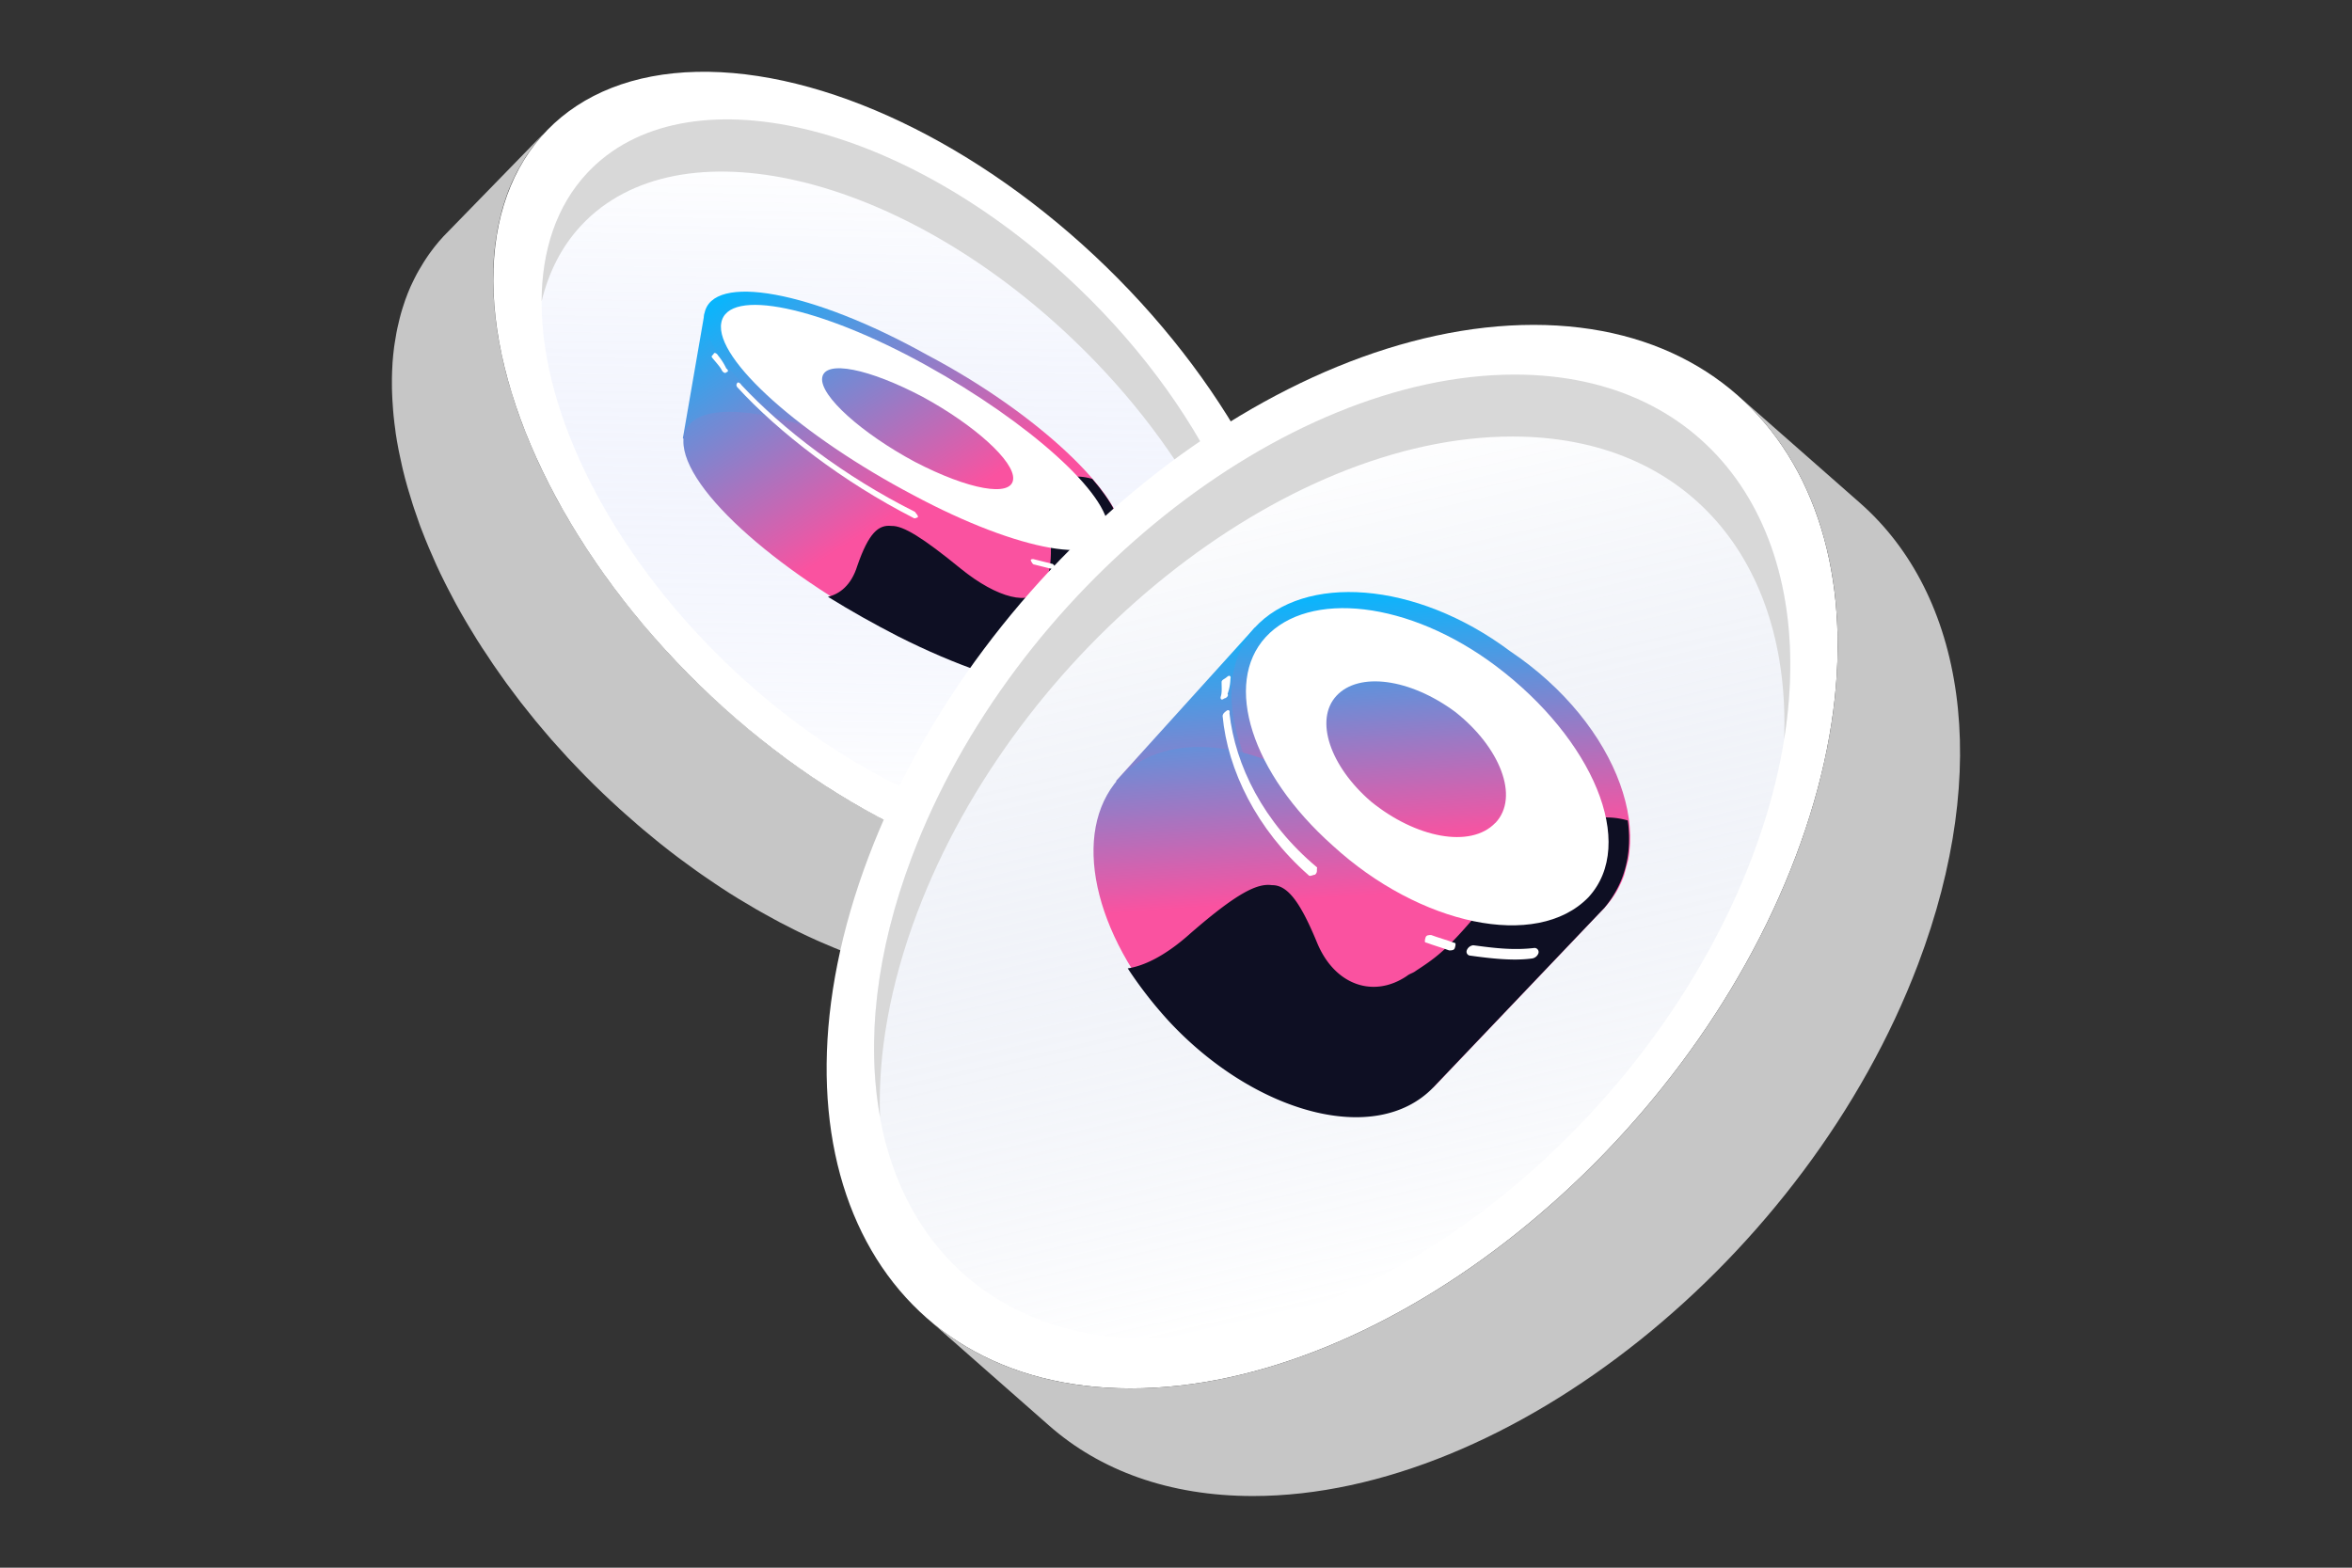 <svg xmlns="http://www.w3.org/2000/svg" xmlns:xlink="http://www.w3.org/1999/xlink" viewBox="0 0 1200 800"><rect x="0" y="0" width="1200" height="800" fill="#333333" stroke="none"/><defs><style>.cls-1{fill:none;}.cls-2{fill:#c6c6c6;}.cls-11,.cls-3{fill:#fff;}.cls-4{fill:url(#linear-gradient);}.cls-5{fill:#d8d8d8;}.cls-6{clip-path:url(#clip-path);}.cls-7{fill:url(#linear-gradient-2);}.cls-8{fill:url(#linear-gradient-3);}.cls-9{fill:url(#linear-gradient-4);}.cls-10{fill:#0e0f23;}.cls-11{fill-rule:evenodd;}.cls-12{fill:url(#linear-gradient-5);}.cls-13{clip-path:url(#clip-path-2);}.cls-14{fill:url(#linear-gradient-6);}.cls-15{fill:url(#linear-gradient-7);}.cls-16{fill:url(#linear-gradient-8);}</style><linearGradient id="linear-gradient" x1="457.59" y1="423.42" x2="463.89" y2="62.52" gradientTransform="translate(313.41 -256.64) rotate(45.76)" gradientUnits="userSpaceOnUse"><stop offset="0" stop-color="#fff" stop-opacity="0.3"/><stop offset="0.42" stop-color="#bfcbf7" stop-opacity="0.18"/><stop offset="0.96" stop-color="#617eea" stop-opacity="0"/></linearGradient><clipPath id="clip-path"><polygon class="cls-1" points="302.93 137.65 507.16 142.55 618.54 355.55 417.31 373.61 302.93 137.65"/></clipPath><linearGradient id="linear-gradient-2" x1="380.92" y1="540.5" x2="423.74" y2="687.56" gradientTransform="matrix(0.96, -0.28, 0.28, 0.96, -128.06, -281.72)" gradientUnits="userSpaceOnUse"><stop offset="0" stop-color="#03b8ff"/><stop offset="1" stop-color="#fa52a0"/></linearGradient><linearGradient id="linear-gradient-3" x1="402.07" y1="537.43" x2="445.55" y2="686.72" xlink:href="#linear-gradient-2"/><linearGradient id="linear-gradient-4" x1="359.67" y1="535.02" x2="404.03" y2="687.36" xlink:href="#linear-gradient-2"/><linearGradient id="linear-gradient-5" x1="730.06" y1="655.4" x2="629.28" y2="218.89" gradientUnits="userSpaceOnUse"><stop offset="0" stop-color="#fff" stop-opacity="0.3"/><stop offset="0.42" stop-color="#b5c1df" stop-opacity="0.18"/><stop offset="0.96" stop-color="#4866af" stop-opacity="0"/></linearGradient><clipPath id="clip-path-2"><polygon class="cls-1" points="597.6 301.22 876.54 267.11 790.43 589.67 508.57 571.48 597.6 301.22"/></clipPath><linearGradient id="linear-gradient-6" x1="711.81" y1="74.69" x2="754.24" y2="220.4" gradientTransform="matrix(0.93, 0.19, -0.18, 0.9, 31.77, 106.8)" xlink:href="#linear-gradient-2"/><linearGradient id="linear-gradient-7" x1="749.1" y1="54.1" x2="788.84" y2="190.55" gradientTransform="matrix(0.93, 0.19, -0.18, 0.9, 31.77, 106.8)" xlink:href="#linear-gradient-2"/><linearGradient id="linear-gradient-8" x1="668.47" y1="100.54" x2="709.97" y2="243.04" gradientTransform="matrix(0.93, 0.19, -0.18, 0.9, 31.77, 106.8)" xlink:href="#linear-gradient-2"/></defs><g id="SUSHI"><path class="cls-2" d="M544.62,498.43c1.44-.36,2.85-.78,4.26-1.2,1.19-.35,2.38-.69,3.55-1.07,1.4-.47,2.76-1,4.12-1.51,1.12-.43,2.26-.83,3.36-1.29,1.36-.57,2.67-1.21,4-1.83,1.05-.5,2.12-1,3.14-1.5,1.33-.69,2.61-1.45,3.9-2.19,1-.56,1.95-1.08,2.89-1.67,1.32-.83,2.58-1.74,3.86-2.63.84-.59,1.72-1.14,2.54-1.76,1.39-1,2.71-2.18,4-3.3.65-.56,1.34-1.07,2-1.64,1.93-1.74,3.8-3.56,5.59-5.48l51.67-53.07c-1.79,1.93-3.66,3.75-5.59,5.49-.65.57-1.34,1.09-2,1.65-1.32,1.12-2.63,2.24-4,3.28-.83.62-1.7,1.18-2.55,1.77-1.27.89-2.54,1.8-3.86,2.63-.94.59-1.93,1.11-2.89,1.67-1.29.74-2.56,1.5-3.89,2.19-1,.53-2.1,1-3.15,1.5-1.32.62-2.64,1.25-4,1.82-1.1.47-2.24.87-3.37,1.3-1.36.52-2.72,1-4.12,1.5-1.16.39-2.36.73-3.55,1.08-1.41.42-2.81.83-4.25,1.2-1.23.31-2.48.58-3.73.85-1.45.32-2.9.64-4.38.91-2,.37-4.13.72-6.24,1l-.59.09c-2.45.31-4.94.54-7.46.73l-2,.13c-2.12.12-4.26.21-6.42.25-.49,0-1,0-1.46,0-2.57,0-5.18,0-7.81-.12l-1.93-.1q-3.25-.17-6.55-.45l-1.93-.16c-2.7-.27-5.41-.58-8.15-1l-1.71-.27q-3.4-.49-6.86-1.13l-2.37-.44c-2.74-.53-5.48-1.1-8.25-1.75l-.31-.06c-2.87-.67-5.75-1.43-8.65-2.22l-2.42-.68q-3.49-1-7-2.1l-2-.61q-4.36-1.41-8.77-3l-2-.74q-3.46-1.27-6.94-2.67l-3-1.21q-3.48-1.43-7-3c-.75-.33-1.5-.64-2.24-1q-4.56-2-9.14-4.27l-2.07-1c-2.39-1.19-4.78-2.4-7.17-3.66l-3-1.61c-2.19-1.17-4.37-2.38-6.56-3.61-.94-.54-1.89-1.06-2.84-1.61-3-1.72-5.95-3.48-8.93-5.31l-.25-.15q-4.57-2.82-9.14-5.83c-.92-.6-1.85-1.23-2.77-1.85-2.18-1.45-4.35-2.94-6.52-4.45-1-.7-2-1.4-3-2.11q-3.5-2.47-6.95-5.06c-.73-.54-1.46-1.06-2.18-1.61q-4.49-3.39-8.94-6.94c-.69-.55-1.38-1.12-2.07-1.68q-3.47-2.81-6.89-5.69c-1-.81-1.93-1.64-2.9-2.47-2.09-1.8-4.18-3.64-6.27-5.5-.89-.8-1.79-1.59-2.68-2.4-2.91-2.64-5.79-5.31-8.66-8.06q-4.66-4.47-9.14-9c-1-1-1.95-2.06-2.94-3.08-2-2-3.93-4.06-5.83-6.11-1.14-1.24-2.23-2.48-3.35-3.72-1.69-1.87-3.4-3.73-5-5.61-1.17-1.34-2.29-2.7-3.44-4.05-1.53-1.8-3.08-3.59-4.57-5.4-1.15-1.4-2.26-2.82-3.38-4.23-1.43-1.77-2.86-3.54-4.24-5.33-1.12-1.44-2.19-2.89-3.28-4.34-1.33-1.77-2.67-3.53-3.95-5.3-1.08-1.48-2.11-3-3.15-4.45-1.24-1.75-2.49-3.5-3.69-5.26-1-1.51-2-3-3-4.52-1.21-1.84-2.43-3.67-3.59-5.5-.49-.76-1-1.52-1.43-2.28q-2.24-3.57-4.35-7.14c-.41-.69-.83-1.37-1.23-2.06q-2.57-4.4-5-8.79c-.34-.61-.66-1.23-1-1.84-1.3-2.42-2.57-4.84-3.79-7.26-.41-.79-.81-1.58-1.2-2.38q-2.21-4.41-4.24-8.83c-.1-.2-.18-.4-.27-.6-1.26-2.77-2.46-5.52-3.62-8.27l-1-2.41q-1.56-3.8-3-7.58c-.17-.44-.34-.87-.5-1.31-1.08-2.89-2.09-5.78-3.05-8.66-.24-.73-.48-1.46-.71-2.19-.76-2.33-1.47-4.66-2.15-7-.19-.67-.4-1.34-.59-2-.8-2.83-1.55-5.66-2.23-8.46-.14-.57-.26-1.13-.39-1.7-.54-2.32-1.05-4.64-1.51-6.94-.15-.74-.3-1.49-.44-2.24-.53-2.77-1-5.53-1.41-8.26-.05-.31-.08-.6-.12-.91q-.54-3.78-.91-7.52c-.1-.91-.16-1.81-.24-2.71-.16-1.89-.3-3.78-.4-5.64,0-1-.09-2-.13-3q-.09-2.74-.09-5.46c0-.9,0-1.8,0-2.69,0-2.24.13-4.45.27-6.65,0-.41,0-.82.06-1.23q.27-3.87.77-7.65c.09-.72.21-1.43.32-2.16q.39-2.69.88-5.33c.17-.87.35-1.73.54-2.59.34-1.61.72-3.21,1.13-4.8.21-.83.43-1.67.66-2.49.49-1.73,1-3.43,1.6-5.11.2-.61.39-1.23.6-1.83.81-2.25,1.68-4.47,2.64-6.63.2-.45.43-.89.63-1.33.78-1.71,1.6-3.39,2.48-5,.37-.71.77-1.4,1.17-2.1.77-1.37,1.58-2.73,2.42-4.06.45-.71.91-1.42,1.38-2.12.9-1.34,1.86-2.65,2.83-3.95.45-.59.88-1.19,1.34-1.77,1.46-1.84,3-3.64,4.59-5.37l-51.67,53.07c-1.61,1.72-3.12,3.52-4.58,5.36-.47.58-.9,1.18-1.34,1.78-1,1.29-1.93,2.6-2.84,4-.47.69-.92,1.4-1.37,2.11-.85,1.33-1.65,2.69-2.43,4.06-.39.7-.79,1.39-1.17,2.1-.88,1.65-1.69,3.33-2.48,5-.2.45-.43.88-.63,1.33q-1.42,3.26-2.63,6.63c-.22.6-.4,1.22-.61,1.83-.57,1.68-1.11,3.38-1.6,5.11-.23.83-.44,1.66-.66,2.49-.41,1.59-.79,3.19-1.13,4.81-.18.86-.37,1.72-.53,2.59-.34,1.76-.63,3.54-.89,5.34-.1.71-.23,1.42-.32,2.14q-.48,3.78-.77,7.65c0,.41,0,.83-.06,1.23-.13,2.2-.23,4.42-.26,6.66,0,.88,0,1.78,0,2.68,0,1.81,0,3.63.1,5.47,0,1,.07,1.95.13,2.94.09,1.87.23,3.75.39,5.64.08.91.15,1.81.24,2.71q.38,3.74.92,7.53c0,.3.07.6.11.9,0,0,0,.09,0,.14.4,2.68.87,5.4,1.39,8.12.14.75.3,1.5.45,2.25q.69,3.45,1.5,6.93c.14.57.26,1.13.4,1.7q1,4.22,2.23,8.46c.19.67.39,1.35.59,2,.67,2.31,1.39,4.62,2.14,7,.24.74.47,1.47.72,2.21,1,2.87,2,5.76,3,8.65.16.44.34.89.51,1.33.64,1.7,1.29,3.4,2,5.11.32.81.68,1.63,1,2.44s.67,1.62,1,2.42q1.73,4.13,3.61,8.27l.27.6q2,4.41,4.24,8.83c.39.8.8,1.59,1.2,2.39,1.23,2.41,2.49,4.83,3.79,7.24l1,1.86q2.4,4.39,5,8.78c.41.69.83,1.38,1.24,2.08q2.12,3.56,4.33,7.11L245,329c.31.48.6,1,.9,1.44.87,1.35,1.8,2.69,2.68,4,1,1.52,2,3,3,4.55,1.19,1.74,2.43,3.49,3.66,5.23,1.06,1.49,2.09,3,3.17,4.48,1.29,1.76,2.62,3.51,3.94,5.27,1.09,1.45,2.17,2.92,3.29,4.37,1.38,1.77,2.8,3.53,4.22,5.3,1.13,1.42,2.25,2.84,3.41,4.25,1.48,1.8,3,3.58,4.53,5.37,1.16,1.36,2.3,2.73,3.48,4.09,1.63,1.86,3.32,3.7,5,5.55,1.14,1.26,2.24,2.52,3.4,3.77,1.89,2,3.85,4.06,5.8,6.08,1,1,2,2.08,3,3.11q4.47,4.56,9.14,9c2.86,2.75,5.75,5.42,8.65,8.06.89.81,1.79,1.6,2.69,2.4,2.08,1.86,4.17,3.7,6.27,5.5l2.9,2.48q3.44,2.89,6.89,5.69l2.06,1.67q4.46,3.56,8.94,6.94c.73.55,1.46,1.07,2.18,1.61q3.47,2.58,6.95,5.06c1,.72,2,1.42,3,2.12,2.16,1.51,4.33,3,6.5,4.43.93.63,1.86,1.26,2.79,1.87,3,2,6.08,3.95,9.13,5.82l.26.15c3,1.83,6,3.59,8.93,5.31.95.55,1.89,1.08,2.84,1.61,2.18,1.23,4.36,2.44,6.54,3.61l3,1.62q3.57,1.88,7.14,3.64c.7.34,1.4.71,2.1,1.05q4.58,2.22,9.12,4.26l2.27,1c2.32,1,4.63,2,6.94,2.95,1,.42,2,.82,3,1.22s1.8.74,2.7,1.08c1.41.55,2.82,1.06,4.24,1.58l2,.74c2.94,1.06,5.86,2.06,8.78,3l2,.61c2.36.74,4.7,1.45,7,2.11l2.4.67c2.89.79,5.78,1.55,8.65,2.22l.34.07c2.76.64,5.49,1.21,8.22,1.74l2.38.44q3.45.63,6.85,1.14l1.71.26.67.1c2.51.34,5,.62,7.48.86l1.93.16q3.3.28,6.55.45l1.93.1c2.64.1,5.24.15,7.82.12.49,0,1,0,1.45,0q3.26-.06,6.43-.25l2-.13q3.78-.27,7.47-.73l.58-.08c1.66-.22,3.31-.46,4.94-.74.44-.08.87-.19,1.31-.27,1.48-.27,2.93-.59,4.38-.9C542.15,499,543.4,498.74,544.62,498.43Z"/><ellipse class="cls-3" cx="460.74" cy="242.97" rx="148.85" ry="253.27" transform="translate(-34.76 403.58) rotate(-45.76)"/><ellipse class="cls-4" cx="460.74" cy="242.97" rx="131.29" ry="223.39" transform="translate(-34.76 403.58) rotate(-45.76)"/><path class="cls-5" d="M296.51,115.07c49.63-53.22,162.29-26.9,251.64,58.81,58.79,56.41,92.83,124.47,95.09,179.6,10.68-58.36-24.08-140.47-93-206.54C461.26,61.54,349,35.3,299.54,88.34c-15.66,16.79-23.12,39.53-23.21,65.45C279.89,139,286.51,125.79,296.51,115.07Z"/><g class="cls-6"><path class="cls-7" d="M359.41,160l213.27,113.8-3.4,64.52L348.4,223.67Z"/><path class="cls-8" d="M572.68,273.83c-1.47,21.41-48.44,15.42-107.7-16.37-61.51-31.81-108.55-76-105.57-97.43,3.8-20.93,54.76-11.74,113.47,21C529.74,211,573.36,252.89,572.68,273.83Z"/><path class="cls-9" d="M568.8,337.41c-1.55,22.75-50.1,18-111.34-13.79-63.2-32.78-112.26-77.16-108.6-100.93,4-22.28,56.78-14.12,117.39,18.65C525.05,273.13,569.54,315.19,568.8,337.41Z"/><path class="cls-10" d="M572.68,273.83h0l-3.4,64.52h0c-1.55,22.76-50.58,17-111.33-13.75-12.21-6.29-23.6-12.67-35.54-20.06,5.8-1.34,11.88-5.69,15-15.81,5.87-17,10.9-21.06,17.41-20.34,6-.23,16.12,6.1,35.17,21.64s36.13,19.28,40.74,10.33c.33-1,1.14-1,1.47-2,3.89-6.89,4.87-9.78,3.28-39.61-.59-7.34,4.32-19.32,21.79-14.38Q572.09,261.52,572.68,273.83Z"/><path class="cls-11" d="M565.44,270.47c-1.41,18.61-45,11.36-99.44-17.8-56.87-30-101.39-69.34-98-87.92,3.31-18.23,50.28-8.37,104.4,21.58C525,215.47,566.06,252.23,565.44,270.47Zm-48.53-25.85c-.93,9.26-22.74,5.3-50.11-8.92-26.92-14.43-48.72-33.77-47.31-43s24-4.58,51.32,9.85C496.91,216.75,517.84,235.44,516.91,244.62Z"/><path class="cls-3" d="M366.39,181.46c-.46-.93-1.83-1.87-2.27-.94s-1.34.93-.88,1.87c2.29,2.82,4.12,4.71,5.05,6.59.46.94,1.83,1.88,2.27.94.9,0,1.33-.94,0-1.88A30.43,30.43,0,0,0,366.39,181.46Z"/><path class="cls-3" d="M378.3,196.5c-.47-.94-1.83-1.88-2.26-.94s-.44.95,0,1.89c21.5,23.52,54.44,48.64,89.68,66.67,1.32.91,1.7-.06,2.54-.09.38-1-.94-1.88-1.42-2.82C430.84,243.21,399.3,219,378.3,196.5Z"/><path class="cls-3" d="M527.18,285.3c-.8,0-1.61.08-1.13,1s.94,1.86,1.75,1.81c2.89.81,6.57,1.57,9.45,2.37.8-.05,1.59-.09,1.12-1s-1-1.84-1.75-1.8C533.75,286.87,530.07,286.1,527.18,285.3Z"/><path class="cls-3" d="M543.46,288.26c-.79,0-1.11,1-.64,1.92a3.45,3.45,0,0,0,2.54,1.76c6.79.58,14.33,1.12,19.31-.09.78,0,1.08-1,.61-1.9a3.41,3.41,0,0,0-2.5-1.74C557,289.44,550.26,288.85,543.46,288.26Z"/></g><path class="cls-3" d="M782.45,165.78c130.61,0,190.47,121.51,133.71,271.36S707.48,708.51,576.87,708.51,386.42,587,443.19,437.14,651.86,165.78,782.45,165.78Z"/><path class="cls-12" d="M772.83,191.19c118.38,0,172.64,110.12,121.19,246s-189.14,246-307.52,246S413.87,573,465.33,437.14,654.46,191.19,772.83,191.19Z"/><path class="cls-2" d="M886.56,201.76,949,256.68c53.23,46.84,67.73,134.71,29.6,235.38C921.8,641.93,769.89,763.43,639.28,763.43c-42.85,0-78.09-13.08-104.09-36l-62.41-54.92c26,22.88,61.24,36,104.09,36,130.61,0,282.52-121.5,339.29-271.37C954.29,336.47,939.79,248.6,886.56,201.76Z"/><path class="cls-5" d="M468,465.62c50.8-134.12,186.76-242.86,303.64-242.86,89.68,0,142,64,138.63,154.39,17.12-106.83-37.12-186-137.46-186-118.37,0-256.06,110.12-307.5,246C446.8,486.05,442.05,531.59,449,569.9,447.85,538.3,453.88,503,468,465.62Z"/><g class="cls-13"><path class="cls-14" d="M640.1,320.36,818.61,463.23,731.19,555,569.39,398.53Z"/><path class="cls-15" d="M818.61,463.23c-30.5,31.39-97.43,19.13-145.11-25.42-44.77-39.29-57.09-90.44-33.4-117.45,25-27.39,81.82-24.38,130.45,12C826.2,369.71,848.06,431.5,818.61,463.23Z"/><path class="cls-16" d="M731.57,553.65C702.11,584,640.05,568,596.91,520.09c-39.26-43.59-50.56-95.27-26.17-122.73,24.27-26.61,77.44-20.48,121.79,19.19C741.35,460.2,760.06,522.94,731.57,553.65Z"/><path class="cls-10" d="M818.61,463.23h0L731.19,555h0c-29.47,30.32-91.14,13-134.66-33.7a211.73,211.73,0,0,1-21.15-27.13c7.67-1.13,18.66-5.87,32-17.88,23.75-20.64,34.08-25.64,41.52-24.59,7.9-.15,14.4,8.29,23.08,29.37,8.94,21.7,28.85,28.51,45.88,16.93,1.63-1.3,2.88-1.29,4.52-2.58,14-9.13,19-13.07,52.78-55.34,8.17-10.61,31.51-28.3,55.34-21.38C832.85,436,828.87,450.88,818.61,463.23Z"/><path class="cls-11" d="M810.38,457.93C783.94,485.08,724.18,472,680,431.54c-41.56-37-56-82.68-34.27-106.4,21.95-23.93,73.09-18.76,117.77,14.94C812.32,376.94,835.69,430.52,810.38,457.93Zm-47.47-38c-12.56,13.13-40.58,7.73-63.49-10.95-20.77-17.93-28.94-41.66-17.53-53.94s37.41-8.85,60.45,8.16C765.18,381.09,775.54,406.75,762.91,420Z"/><path class="cls-3" d="M627.77,346.35c.36-1.11-.33-2.14-1.72-.93s-2.43,1.31-2.79,2.42c0,3.26.29,5.41-.43,7.65-.35,1.12.33,2.15,1.73.94,1-.08,2.44-1.29,1.75-2.33A23.86,23.86,0,0,0,627.77,346.35Z"/><path class="cls-3" d="M627.27,363.9c.36-1.13-.33-2.18-1.74-1s-1.4,1.21-1.76,2.34c2.53,27.72,17.45,58.09,43.69,81.21.77,1.2,2.29-.06,3.45-.08,1.52-1.26.74-2.46,1.11-3.69C644.52,419.71,630.22,390.49,627.27,363.9Z"/><path class="cls-3" d="M730.19,477.15c-1.25,0-2.51,0-2.88,1.31s-.75,2.6.5,2.6c3.41,1.31,8.1,2.62,11.54,3.94,1.28,0,2.56,0,2.93-1.31s.75-2.64-.53-2.64C738.3,479.74,733.6,478.44,730.19,477.15Z"/><path class="cls-3" d="M751.67,482.37a4,4,0,0,0-3.33,2.65,2,2,0,0,0,1.83,2.65c10.06,1.38,21.57,2.77,31.31,1.47a4.1,4.1,0,0,0,3.44-2.7,2.11,2.11,0,0,0-1.95-2.71C771.9,485.06,761.72,483.71,751.67,482.37Z"/></g></g></svg>
